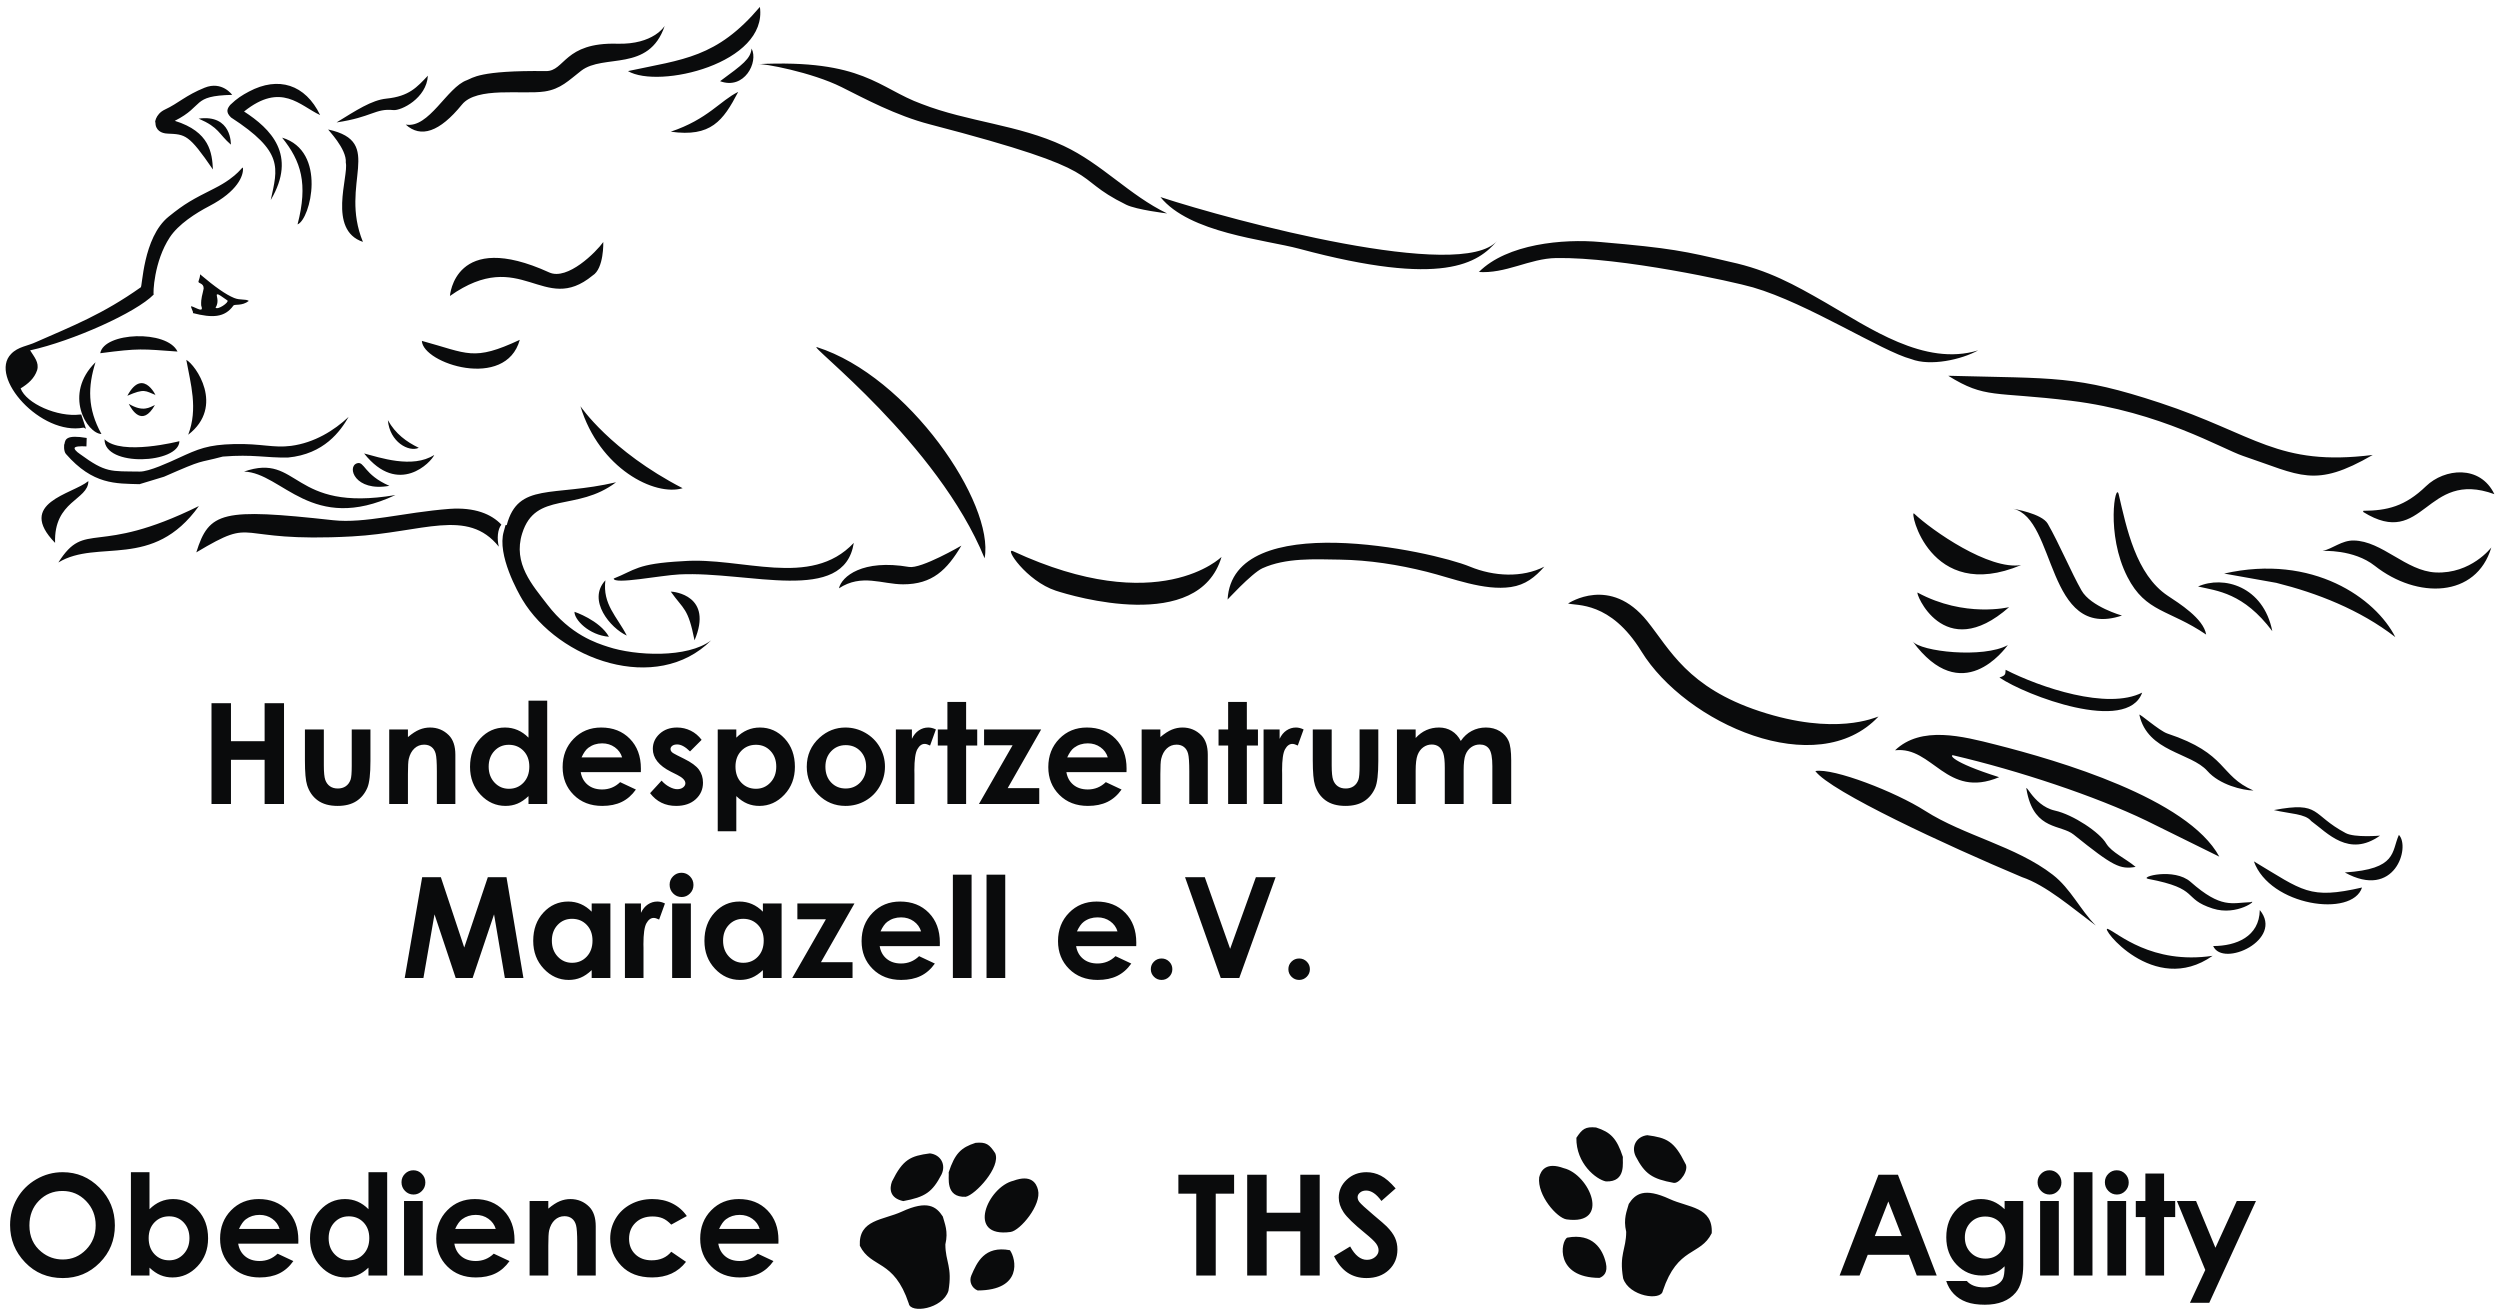 <?xml version="1.0" encoding="iso-8859-1"?>
<!DOCTYPE svg PUBLIC "-//W3C//DTD SVG 1.0//EN" "http://www.w3.org/TR/2001/REC-SVG-20010904/DTD/svg10.dtd">
<!-- Creator: CorelDRAW -->
<svg xmlns="http://www.w3.org/2000/svg" version="1.1" width="247" height="130"><svg xmlns:odm="http://product.corel.com/CGS/11/cddns/" xmlns:corel-charset="http://product.corel.com/CGS/11/cddns/" xml:space="preserve" width="247" height="130" shape-rendering="geometricPrecision" text-rendering="geometricPrecision" image-rendering="optimizeQuality" fill-rule="evenodd" viewBox="0 0 8722.15 4581.65" x="0" y="0">
 <g id="Ebene_x0020_1">
  <path id="_x0020_" fill="#0A0B0C" d="M656.61 1512.28c34.929,-91.409 8.295,-177.917 -6.638,-261.201 31.563,16.232 135.551,161.898 6.638,261.201zm-37.319 -290.228c-124.874,-8.819 -131.394,-12.295 -269.531,5.807 12.441,-73.524 233.043,-82.65 269.531,-5.807zm-265.386 287.74c-51.016,-2.075 -134.059,-138.752 -20.732,-250.429 -26.669,84.874 -28.618,161.134 20.732,250.429zm10.784 18.244c58.898,58.89 261.209,6.685 261.209,6.685 -0.823,78.268 -262.39,92 -261.209,-6.685zm84.587 -123.555c9.831,19.866 46.571,82.957 91.228,4.15 -18.799,8.016 -40.634,25.98 -91.228,-4.15zm-4.972 -28.193c60.461,-26.539 62.807,-16.433 97.653,-3.031 10.98,22.752 -39.524,-105.098 -97.653,3.031zm-160.89 65.512c5.528,16.579 11.059,33.169 16.587,49.748 -2.764,-1.382 -5.532,-2.768 -8.295,-4.142 -148.638,29.016 -332.323,-176.15 -252.941,-257.059 24.047,-25.433 58.051,-27.646 87.079,-41.465 129.984,-57.272 232.067,-96.878 364.902,-190.72 6.276,3.425 6.878,-173.429 97.614,-246.787 57.441,-46.445 83.638,-60.279 159.547,-98.524 87.134,-43.906 98.716,-81.76 99.724,-70.74 2.37,25.972 -18.563,80.886 -116.89,132.094 -48.205,25.106 -108.177,63.661 -138.217,109.11 -55.846,84.492 -59.087,198.134 -56.165,199.728 -61.091,63.02 -282.591,161.98 -431.252,194.866 14.071,22.63 32.146,42.138 24.492,68.929 -9.783,29.335 -31.909,48.067 -57.665,63.744 19.843,53.138 129.22,100.972 207.335,91.216 1.382,0 2.764,0 4.146,0zm414.665 -489.244c52.598,44.528 89.638,70.516 118.449,82.429 22.043,9.114 40.134,2.516 51.563,10.445 -24.476,18.996 -49.366,9.988 -53.988,16.437 -29.905,41.752 -72.917,43.689 -141.736,25.854 5.402,-1.295 -9.933,-22.496 -4.535,-23.791 19.642,6.299 44.358,24.937 34.032,-3.004 -1.26,-25.622 4.941,-37.972 8.657,-58.614 0.827,-20.299 -20.524,-17.11 -18.063,-25.098 2.772,-9.02 5.622,-15.449 5.622,-24.657zm53.906 116.094c6.65,9.949 48.279,-18.425 41.465,-24.882 -20.197,-13.465 -31.626,-23.709 -36.512,-20.996 -3.894,2.161 9.531,24.823 -4.953,45.878zm-449.496 454.846c0.52,4.016 -1.453,25.453 -0.933,29.468 0.134,0.252 -30.024,-2.488 -39.224,2.976 -6.961,4.138 3.748,15.091 16.291,23.449 91.252,66.898 106.992,59.835 209.012,61.417 32.075,0.492 104.193,-33.067 135.598,-47.528 68.224,-31.398 101.717,-46.217 193.283,-48.48 94.189,-2.327 137.043,14.409 198.976,6.28 81.406,-10.697 150.602,-53.902 200.783,-101.122 -28.571,49.795 -85.386,129.854 -211.606,141.87 -79.988,1.299 -120.606,-11.913 -227.543,-3.362 -94.331,25.216 -57.65,5.669 -204.85,70.272 -27.724,8.118 -57.953,17.898 -85.677,26.016 -81.961,-2.484 -162.335,2.622 -256.598,-105.461 -8.185,-9.386 -7.264,-33.61 -4.925,-35.449 2.685,-15.87 6.921,-32.354 77.413,-20.346zm507.547 -1197c-143.654,3.315 -95.425,37.618 -200.256,90.591 122.409,37.984 130.173,112.024 133.083,169.783 -84.429,-123.39 -96.016,-122.374 -158.402,-125.209 -21.374,-0.819 -42.528,-10.898 -42.425,-40.398 -1.933,8.862 -2.854,-26.728 33.748,-43.724 45.913,-21.319 72.213,-49.465 138.181,-76.047 60.925,-24.555 96.071,25.004 96.071,25.004zm-116.937 82.917c72.594,31.516 68.504,52.614 112.406,90.701 0,0 3.835,-106.583 -112.406,-90.701zm291.098 66.339c66.295,82.122 90.929,160.295 53.906,302.669 45.059,-17.201 103.665,-255.618 -53.906,-302.669zm-132.693 -91.213c91.98,59.776 186.476,150.697 93.039,308.886 24.61,-112.563 45.933,-168.335 -138.654,-288.154 -19.626,-19.071 -12.716,-31.516 -2.484,-43.953 23.665,-22.799 41.583,-33.807 65.201,-46.354 102.685,-54.543 196.626,-24.968 248.28,82.012 -70.492,-32.335 -135.457,-116.638 -265.382,-12.437zm641.307 -124.898c-4.654,79.008 -93.528,122.791 -120.484,119.949 -62.933,-6.634 -74.689,24.89 -198.217,43.098 68.177,-41.831 122.24,-77.854 174.094,-83.106 79.736,-8.075 106.614,-40.118 144.606,-79.941zm-347.594 187.736c199.866,43.622 36.598,186.823 120.949,392.063 -124.075,-41.504 -49.106,-229.287 -59.736,-276.358 4.244,-48.429 -64.5,-116.421 -61.213,-115.705zm1194.93 7.65c139.902,19.689 182.598,-37.433 235.327,-138.894 -62.547,30.402 -105.74,95.358 -235.327,138.894zm172.087 -176.213c84.461,31.555 134.764,-66.469 109.882,-114.016 -3.453,35.929 -30.063,55.279 -109.882,114.016zm138.909 -259.13c28.008,197.476 -353.224,287.083 -460.272,223.89 192.335,-41.461 309.059,-45.606 460.272,-223.89zm-1235.7 410.461c81.236,14.894 144.075,-130.354 213.425,-154.831 19.768,-6.972 41.059,-34.783 275.878,-31.74 66.665,0.862 62.122,-100.78 248.673,-95.492 127.327,3.614 165.598,-62.315 165.598,-62.315 -55.138,163.547 -212.835,95.803 -291.555,156.772 -43.067,33.346 -71.228,63.862 -127.508,72.169 -77.598,11.449 -236.705,-17.799 -288.327,45.736 -78.335,96.417 -143.764,117.37 -196.185,69.701zm-1107.15 1243.83c0,66.417 -121.291,68.264 -116.11,215.594 -136.657,-140.386 60.295,-169.528 116.11,-215.594zm-104.705 284.008c96.047,-151.283 128.547,-18.315 490.339,-196.937 -161.161,225.287 -352.673,113.299 -490.339,196.937zm647.913 -317.177c194.071,-67.661 162.236,144.051 528.043,81.89 -292.661,137.213 -394.185,-77.524 -528.043,-81.89zm394.059 -28.89c26.339,-8.343 23.118,39.476 112.866,78.646 -120.795,21.764 -149.146,-67.157 -112.866,-78.646zm269.402 -29.154c-76.016,49.051 -192.295,8.299 -244.65,-5.181 120.043,151.331 235.181,29.362 244.65,5.181zm-161.717 -121.28c6.024,75.894 73.221,112.61 107.811,96.402 -42.85,-20.732 -81.551,-48.717 -107.811,-96.402zm-190.748 349.055c110.059,12.106 244.886,-27.264 406.374,-39.646 87.067,-6.051 145.547,18.032 180.378,55.106 -13.413,16.284 -15.854,49.366 -8.984,76.839 -109.429,-136.394 -265.776,-49.205 -511.681,-35.807 -429.232,23.374 -324.642,-75.122 -543.776,55.709 44.48,-142.705 90.272,-154.811 477.689,-112.201zm605.409 16.846c40.063,-150.236 159.858,-97.441 381.488,-149.268 -137.925,104.634 -280.917,29.638 -327.583,178.283 -33.169,105.24 36.331,181.122 87.598,248.252 81.213,106.335 172.386,134.736 211.61,147.441 95.059,31.681 277.575,40.555 360.106,-22.543 -190.217,190.197 -532.449,68.453 -658.661,-141.874 -14.35,-23.905 -89.106,-156.303 -64.921,-237.752 2.067,-7.512 4.142,-15.028 6.217,-22.539 1.386,0 2.768,0 4.146,0zm356.614 389.728c-32.579,-57.799 -120.252,-87.071 -120.252,-87.071 -1.039,26.949 50.102,81.543 120.252,87.071zm62.201 -4.146c-34.335,-66.945 -85.008,-108.606 -74.646,-192.795 -64.622,69.567 17.972,167.106 74.646,192.795zm236.354 16.583c66.224,-156.516 -72.094,-169.988 -82.933,-169.988 45.614,64.472 60.126,55.311 82.933,169.988zm-398.075 -816.78c65.665,217.685 259.492,315.429 356.606,286.079 -252.815,-130.531 -357.075,-286.839 -356.606,-286.079zm116.102 601.185c75.106,-29.476 78.504,-51.941 240.634,-60.508 205.689,-16.323 445.78,97.075 596.988,-63.878 -33.642,216.657 -366.228,98.043 -608.52,110 -66.295,3.276 -229.102,36.323 -229.102,14.386zm1030.31 -40.425c42.646,7.323 182.713,-74.37 182.713,-74.37 -50.413,84.764 -101.047,135.004 -203.315,135.004 -73.26,0 -144.504,-38.15 -223.917,13.996 9.472,-41.165 81.795,-102.575 244.52,-74.63zm-321.362 -766.902c319.303,101.583 620.469,545.303 585.063,736.713 -163.622,-400.878 -622.268,-748.547 -585.063,-736.713zm684.327 711.969c509.583,236.091 727.343,19.823 727.343,19.823 -79.347,269.173 -521.295,136.583 -578.031,117.992 -102.85,-33.689 -181.972,-152.945 -149.311,-137.815zm748.465 168.953c16.74,-319.894 711.559,-170.295 845.524,-115.059 83.614,34.484 182.535,39.488 259.551,0 -32.35,36.661 -65.839,63.638 -116.626,71.134 -93.98,13.862 -203.378,-30.661 -294.28,-53.378 -99.106,-24.776 -200.134,-40.646 -302.449,-42.244 -88.146,-1.378 -188.508,-6.988 -270.303,30.193 -37.272,16.937 -130.713,118.65 -121.417,109.354zm1187.88 13.472c2.528,-1.008 147.157,-99.039 276.142,61.547 79.929,99.504 140.587,231.256 392.11,314.319 264.929,87.476 403.689,21.051 414.795,18.528 -215.35,229.24 -672.634,23.835 -827.248,-227.386 -108.35,-176.047 -226.579,-158.433 -255.799,-167.008zm-1541.64 -1391.28c36.366,17.886 142.933,30.52 142.799,30.449 -131.39,-63.252 -227.445,-173.146 -361.146,-235.803 -157.933,-74.024 -333.681,-83.374 -495.134,-146.154 -150.343,-54.563 -203.551,-157.016 -573.492,-138.854 18.949,-4.016 190.661,28.374 294.055,80.098 79.591,39.823 189.488,99.067 307.181,129.732 650.61,169.508 476.39,177.598 685.736,280.531zm1294.4 125.815c-123.583,144.201 -918.76,-68.866 -1174.92,-152.5 101.425,125.768 364.563,148.24 484.858,180.547 502.748,135.024 623.122,50.059 690.063,-28.047zm-63.626 108.705c98.102,-98.098 293.693,-116.177 423.346,-104.394 248.795,21.425 294.366,31.917 453.492,69.406 133.461,28.917 223.193,79.358 332.165,141.874 151.413,86.866 345.413,224.339 532.579,166.756 -58.098,32.307 -166.846,56.402 -233.587,30.402 -101.713,-26.76 -359.961,-194.224 -551.764,-250.102 -68.476,-19.953 -459.583,-106.012 -686.831,-102.406 -94.083,1.492 -175.921,56.256 -273.551,48.465 1.382,0 2.768,0 4.15,0zm2066.28 449.543c310.059,38.051 526.327,167.846 599.795,192.539 200.697,67.437 248.839,114.13 452.201,-3.587 -331.799,41.468 -409.374,-72.118 -743.028,-182 -292.047,-96.181 -365.295,-84.209 -738.098,-94.232 130.764,81.181 157.933,54 429.13,87.279zm1018.82 383.815c83.059,-0.425 145.677,-15.016 219,-85.807 64.433,-62.217 189.047,-75.535 238.512,27.764 -241.693,-88.256 -244.488,194.472 -457.512,62.193 0,-1.382 0,-2.764 0,-4.15zm446.933 127.882c-52.504,176.496 -258.89,180.551 -406.504,64.138 -74.224,-58.535 -182.189,-51.957 -182.189,-51.957 36.268,-8.063 66.311,-37.083 108.591,-36.409 99.287,1.579 182.264,106.606 285.98,111.469 123.433,5.783 194.122,-87.24 194.122,-87.24zm-932.217 91.087c309.685,-70.028 529.276,86.736 597.24,221.776 -124.063,-96.228 -274.366,-154.157 -415.311,-189.386 -60.642,-10.795 -121.295,-21.595 -181.929,-32.39zm-91.012 45.173c88.406,-39.484 228.035,-1.039 259.079,155.78 -100.366,-133.799 -192.587,-140.543 -259.079,-155.78zm-276.835 -321.622c27.315,117.11 60.032,279.854 171.224,353.969 38.248,25.492 125,79.221 133.902,135.354 -129.319,-88.201 -210.752,-76.083 -274.717,-201.169 -76.614,-149.827 -41.181,-334.339 -30.409,-288.154zm11.358 422.988c-266.098,88.716 -227.417,-338.677 -379.63,-372.547 0,0 100,16.095 120.776,52.173 39.256,68.181 82.118,170.083 117.74,232.657 32.532,57.138 141.114,87.716 141.114,87.716zm-725.354 -356.004c63.169,59.441 261.713,198.228 373.583,179.835 -321.181,135.35 -390.976,-196.209 -373.583,-179.835zm12.524 275.929c164.504,88.937 319.161,50.661 319.161,50.661 -230.177,202.787 -330.213,-56.634 -319.161,-50.661zm-17.713 169.646c26.827,36.547 247.417,60.421 332.465,13.437 -11.126,13.441 -160.012,221.476 -332.465,-13.437zm302.063 474.335c-171.894,-54.421 -172.157,-79.15 -160.213,-76.354 228.138,53.221 497.039,142.76 673.961,228.031 84.784,41.843 169.587,83.701 254.374,125.551 -110.291,-203.594 -561.598,-335.374 -779.957,-390.768 -115.689,-29.35 -260.457,-67.126 -351.303,19.689 131.598,-15.228 178.728,171.209 363.138,93.85zm22.63 -374.748c120.898,61.779 355.157,141.098 476.346,79.685 -51.602,144.583 -406.276,9.976 -497.984,-52.736 24.488,-7.594 19.957,-13.823 21.638,-26.949zm466.63 157.165c28.646,130.043 180.236,131.213 237.52,196.161 42.244,47.898 122.248,67.319 160.516,67.937 -120.591,-52.146 -87.835,-128.35 -300.205,-198.799 -28.169,-9.346 -99.465,-72.721 -97.831,-65.299zm469.303 332.287c165.646,-31.095 128.319,15.457 250.661,80.378 31.165,16.539 119.728,8.807 119.728,8.807 -109.354,77.394 -183.24,-9.433 -240.248,-50.917 -20.339,-25.654 -73.866,-25.051 -130.142,-38.268zm247.417 217.673c183.878,-11.701 162.232,-72.551 188.717,-131.118 40.756,42.413 -14.366,227.476 -188.717,131.118zm60.126 52.516c-34.437,105.909 -321.764,64.406 -377.346,-91.213 172.087,102.878 192.819,133.449 377.346,91.213zm-1168.22 -329.35c-12.567,-57.937 15.535,43.016 96.724,61 63.335,14.031 156.972,76.24 179.323,115.465 19.252,30.823 67.803,51.886 102.24,80.98 -54.492,9.079 -77.323,-1.059 -216.146,-112.724 -44.339,-35.665 -133.925,-14.547 -162.142,-144.72zm-356.575 61.543c136.772,87.457 316.555,123.161 445.764,223.24 62.779,48.622 96.087,123.146 150.189,177.244 -84.701,-62.972 -172.823,-140.217 -257.874,-169.083 -262.72,-110.528 -668.327,-298.39 -720.736,-369.909 63.512,-11.402 280.272,73.031 382.657,138.508zm778.795 237.752c183.681,34.839 116.72,68.571 225.083,103.394 85.614,27.504 160.937,-33.657 131.654,-22.157 -64.988,2.043 -101.425,23.921 -208.807,-70.721 -57.563,-50.724 -181.35,-16.858 -147.929,-10.516zm389.26 108.701c-1.492,92.756 -82.287,125.551 -162.626,125.551 33.748,76.496 247.925,-22.555 162.626,-125.551zm-530.252 65.819c33.402,12.961 152.65,125.378 365.681,93.811 -205.783,144.748 -397.102,-105.996 -365.681,-93.811zm-5249.05 -2396.46c-24.492,34.547 -124.724,135.22 -188.717,106.051 -330.819,-150.776 -346.307,82.146 -346.307,82.146 249.362,-175.937 325.957,70.205 497.681,-71.299 40.217,-24.343 37.343,-116.898 37.343,-116.898zm-632.965 344.878c3.051,79.228 292.917,173.098 341.583,-3.669 -162.665,75.886 -179.736,47.736 -341.583,3.669zm4210.66 3011.15c-6.228,24.272 -19.799,51.004 -8.878,97.311 -0.307,62.213 -25.098,77.937 -10.716,162.185 20.646,63.449 132.705,79.784 138.346,44.067 52.032,-156.161 131.004,-121.394 170.791,-201.661 4.713,-91.878 -81,-88.787 -146.941,-119.161 -88.819,-40.913 -119.917,-17.965 -142.602,17.26zm157.626 -73.445c20.587,2.177 55.098,-46.327 39.177,-68.543 -38.358,-77.52 -64.488,-88.957 -132.228,-97.925 -37.85,4.583 -56.933,39.319 -40.402,73.748 31.843,61.221 56.689,78.776 133.453,92.721zm-271.795 -193.402c50.807,16.319 72.236,37.543 93.657,102.823 -2.291,15.571 13.744,88.638 -59.378,85.378 -33.724,-6.953 -104.201,-62.228 -102.843,-152.087 20.405,-30.803 31.02,-39.579 68.563,-36.114zm-112.638 141.988c90.047,21.484 166.732,200.374 9.799,178.713 -33.461,-4.89 -102.953,-84.106 -95.5,-146.886 5.913,-24.598 24.862,-54.213 85.701,-31.827zm12.248 242.366c89.138,-16.65 123.61,40.181 134.634,88.126 7.78,33.787 -7.78,46.74 -22.004,52.335 -156.76,-0.543 -135.587,-128.555 -112.63,-140.461zm-2178.57 -73.657c6.228,24.279 19.799,51.004 8.878,97.315 0.307,62.217 25.098,77.937 10.716,162.185 -20.642,63.445 -132.713,79.779 -138.346,44.067 -52.028,-156.161 -131.008,-121.39 -170.791,-201.665 -4.713,-91.87 81,-88.779 146.941,-119.154 88.811,-40.921 119.913,-17.972 142.602,17.252zm-138.039 -53.858c-47.894,-10.256 -48.618,-44 -39.177,-68.543 38.358,-77.524 64.484,-88.949 132.228,-97.921 37.85,4.583 56.933,39.315 40.398,73.744 -31.839,61.224 -56.689,78.784 -133.449,92.721zm252.213 -203.189c-50.811,16.319 -72.24,37.539 -93.661,102.819 2.291,15.571 -13.744,88.642 59.378,85.374 33.721,-6.945 123.591,-103.909 102.839,-152.087 -20.402,-30.803 -31.02,-39.579 -68.555,-36.106zm132.22 132.197c-90.047,21.476 -166.732,200.37 -9.799,178.709 33.461,-4.886 108.772,-94.772 95.5,-146.882 -5.913,-24.602 -24.862,-54.213 -85.701,-31.827zm-12.248 242.362c-89.138,-16.654 -115.11,42.965 -134.634,88.122 -8.752,20.224 0.988,43.839 22.004,52.335 156.76,-0.543 134.618,-110.134 112.63,-140.457zm-3396.79 -247.437c-28.476,16.5 -50.85,38.854 -67.118,67.059 -16.276,28.213 -24.409,59.134 -24.409,92.76 0,50.205 17.468,93.559 52.402,130.059 34.933,36.5 78.803,54.748 131.602,54.748 50.406,0 93.276,-17.776 128.61,-53.319 35.335,-35.535 53.004,-78.972 53.004,-130.287 0,-51.799 -17.909,-95.709 -53.721,-131.728 -35.815,-36.016 -78.602,-54.035 -128.37,-54.035 -32.866,0 -63.532,8.252 -92,24.744zm173.382 75.551c22.5,23.185 33.752,51.52 33.752,84.988 0,33.63 -11.169,61.921 -33.516,84.87 -22.339,22.949 -49.386,34.425 -81.142,34.425 -28.087,0 -52.976,-8.843 -74.677,-26.535 -27.933,-22.634 -41.894,-53.394 -41.894,-92.279 0,-34.906 11.091,-63.673 33.272,-86.303 22.181,-22.63 49.547,-33.949 82.102,-33.949 32.236,0 59.602,11.587 82.102,34.783zm156.661 -100.295l0 360.52 64.803 0 0 -27.492c12.748,12.114 25.583,20.839 38.5,26.177 12.909,5.343 26.858,8.008 41.843,8.008 33.634,0 62.728,-13.028 87.279,-39.087 24.547,-26.055 36.823,-58.453 36.823,-97.181 0,-40.161 -11.878,-73.075 -35.63,-98.736 -23.752,-25.661 -52.606,-38.492 -86.563,-38.492 -15.622,0 -30.287,2.957 -43.992,8.85 -13.713,5.894 -26.465,14.744 -38.26,26.535l0 -129.102 -64.803 0zm184.122 175.362c13.39,14.268 20.087,32.559 20.087,54.87 0,22.465 -6.815,40.961 -20.445,55.461 -13.63,14.504 -30.409,21.756 -50.335,21.756 -20.567,0 -37.626,-7.13 -51.169,-21.398 -13.555,-14.264 -20.327,-32.953 -20.327,-56.063 0,-22.63 6.772,-40.957 20.327,-54.988 13.543,-14.016 30.602,-21.035 51.169,-21.035 20.402,0 37.303,7.134 50.693,21.398zm400.047 61.563c0,-43.039 -12.835,-77.657 -38.5,-103.882 -25.665,-26.213 -58.98,-39.327 -99.949,-39.327 -38.583,0 -70.657,13.114 -96.248,39.327 -25.587,26.224 -38.378,59.177 -38.378,98.858 0,38.728 12.831,70.969 38.496,96.705 25.665,25.744 58.906,38.606 99.716,38.606 26.303,0 49.02,-4.657 68.15,-13.98 19.126,-9.327 35.543,-23.709 49.256,-43.154l-54.996 -25.819c-17.539,17.055 -38.5,25.583 -62.89,25.583 -20.405,0 -37.181,-5.461 -50.335,-16.378 -13.15,-10.921 -21.244,-25.622 -24.268,-44.11l209.705 0 0.24 -12.429zm-207.079 -38.968c7.346,-16.098 15.331,-27.339 23.953,-33.713 13.736,-10.197 29.701,-15.299 47.906,-15.299 16.768,0 31.496,4.543 44.193,13.626 12.693,9.087 21.197,20.882 25.512,35.386l-141.563 0zm451.697 -68.854c-11.622,-11.791 -24.284,-20.642 -37.976,-26.535 -13.693,-5.894 -28.339,-8.85 -43.941,-8.85 -33.917,0 -62.736,12.831 -86.465,38.492 -23.721,25.661 -35.587,58.575 -35.587,98.736 0,38.728 12.26,71.126 36.779,97.181 24.52,26.059 53.583,39.087 87.181,39.087 14.965,0 28.854,-2.665 41.673,-8.008 12.815,-5.339 25.598,-14.063 38.335,-26.177l0 27.492 65.284 0 0 -360.52 -65.284 0 0 129.102zm-17.386 45.898c13.5,14.031 20.256,32.358 20.256,54.988 0,23.11 -6.756,41.799 -20.256,56.063 -13.504,14.268 -30.504,21.398 -51,21.398 -19.862,0 -36.583,-7.252 -50.165,-21.756 -13.587,-14.5 -20.378,-32.996 -20.378,-55.461 0,-22.311 6.677,-40.602 20.02,-54.87 13.347,-14.264 30.106,-21.398 50.287,-21.398 20.657,0 37.732,7.02 51.236,21.035zm144.803 -169.5c-8.11,8.13 -12.161,17.929 -12.161,29.405 0,11.957 4.098,22.114 12.284,30.484 8.185,8.366 18.079,12.551 29.681,12.551 11.284,0 20.984,-4.102 29.087,-12.315 8.114,-8.205 12.169,-18.126 12.169,-29.764 0,-11.795 -4.098,-21.831 -12.284,-30.118 -8.185,-8.287 -18.004,-12.437 -29.445,-12.437 -11.449,0 -21.228,4.067 -29.331,12.193zm-3.311 355.02l65.279 0 0 -260.11 -65.279 0 0 260.11zm385.465 -123.594c0,-43.039 -12.839,-77.657 -38.5,-103.882 -25.669,-26.213 -58.988,-39.327 -99.957,-39.327 -38.579,0 -70.657,13.114 -96.244,39.327 -25.587,26.224 -38.378,59.177 -38.378,98.858 0,38.728 12.831,70.969 38.5,96.705 25.661,25.744 58.902,38.606 99.713,38.606 26.303,0 49.016,-4.657 68.15,-13.98 19.13,-9.327 35.547,-23.709 49.26,-43.154l-55 -25.819c-17.535,17.055 -38.5,25.583 -62.894,25.583 -20.405,0 -37.177,-5.461 -50.335,-16.378 -13.146,-10.921 -21.236,-25.622 -24.264,-44.11l209.705 0 0.244 -12.429zm-207.079 -38.968c7.343,-16.098 15.327,-27.339 23.953,-33.713 13.724,-10.197 29.697,-15.299 47.902,-15.299 16.768,0 31.5,4.543 44.193,13.626 12.697,9.087 21.201,20.882 25.508,35.386l-141.555 0zm259.685 162.563l65.279 0 0 -104.35c0,-27.063 0.949,-44.654 2.854,-52.772 3.661,-15.598 10.22,-27.819 19.689,-36.657 9.461,-8.835 20.791,-13.252 33.988,-13.252 10.181,0 18.724,2.665 25.642,7.996 6.925,5.339 11.772,13.095 14.555,23.287 2.787,10.189 4.177,30.803 4.177,61.843l0 113.906 64.563 0 0 -171.89c0,-29.961 -7.563,-52.598 -22.681,-67.898 -17.992,-18.012 -39.882,-27.016 -65.665,-27.016 -12.579,0 -24.874,2.441 -36.894,7.315 -12.016,4.886 -25.429,13.559 -40.228,26.035l0 -26.657 -65.279 0 0 260.11zm498.087 -251.382c-20.571,-10.284 -43.764,-15.421 -69.587,-15.421 -27.902,0 -53.13,6.063 -75.685,18.173 -22.555,12.114 -40.134,28.768 -52.721,49.961 -12.598,21.201 -18.894,44.394 -18.894,69.575 0,36.335 12.953,68.055 38.858,95.146 25.902,27.098 61.728,40.642 107.484,40.642 50.85,0 90.224,-18.134 118.126,-54.409l-51.476 -35.236c-16.276,19.925 -39.02,29.882 -68.228,29.882 -23.622,0 -42.697,-7 -57.217,-21.004 -14.528,-14.004 -21.784,-32.063 -21.784,-54.185 0,-22.756 7.532,-41.417 22.614,-55.976 15.083,-14.563 34.839,-21.839 59.26,-21.839 13.402,0 25.095,2.071 35.071,6.213 9.972,4.15 20.071,11.555 30.284,22.236l54.343 -29.886c-13.067,-18.961 -29.886,-33.591 -50.449,-43.87zm370.157 127.787c0,-43.039 -12.839,-77.657 -38.5,-103.882 -25.669,-26.213 -58.988,-39.327 -99.953,-39.327 -38.583,0 -70.661,13.114 -96.248,39.327 -25.579,26.224 -38.378,59.177 -38.378,98.858 0,38.728 12.831,70.969 38.5,96.705 25.661,25.744 58.898,38.606 99.713,38.606 26.307,0 49.016,-4.657 68.15,-13.98 19.13,-9.327 35.547,-23.709 49.26,-43.154l-54.996 -25.819c-17.539,17.055 -38.5,25.583 -62.89,25.583 -20.413,0 -37.181,-5.461 -50.335,-16.378 -13.153,-10.921 -21.244,-25.622 -24.272,-44.11l209.705 0 0.244 -12.429zm-207.079 -38.968c7.346,-16.098 15.327,-27.339 23.953,-33.713 13.728,-10.197 29.697,-15.299 47.898,-15.299 16.772,0 31.504,4.543 44.201,13.626 12.693,9.087 21.197,20.882 25.504,35.386l-141.555 0zm1602.34 -123.126l62.413 0 0 285.689 67.909 0 0 -285.689 64.083 0 0 -65.98 -194.406 0 0 65.98zm240.079 285.689l67.906 0 0 -154.201 117.406 0 0 154.201 67.677 0 0 -351.669 -67.677 0 0 132.681 -117.406 0 0 -132.681 -67.906 0 0 351.669zm466.331 -348.327c-15.874,-8.126 -32.591,-12.193 -50.15,-12.193 -27.295,0 -50.24,8.728 -68.835,26.185 -18.595,17.449 -27.886,38.37 -27.886,62.748 0,16.902 5.583,33.835 16.764,50.811 11.177,16.968 35.929,41.075 74.252,72.311 20.122,16.421 33.138,28.614 39.051,36.583 5.906,7.968 8.862,15.937 8.862,23.905 0,8.768 -3.913,16.5 -11.736,23.193 -7.827,6.693 -17.484,10.035 -28.98,10.035 -22.035,0 -41.512,-15.535 -58.433,-46.618l-56.279 33.949c13.244,26.299 29.161,45.587 47.756,57.854 18.591,12.276 40.413,18.413 65.472,18.413 32.075,0 58.083,-9.406 78.035,-28.209 19.945,-18.807 29.921,-42.638 29.921,-71.488 0,-14.819 -2.835,-28.484 -8.504,-40.996 -5.669,-12.512 -15.291,-25.622 -28.862,-39.335 -5.433,-5.575 -20.921,-19.039 -46.476,-40.398 -27.303,-23.11 -43.665,-38.165 -49.098,-45.185 -3.996,-5.264 -5.988,-10.839 -5.988,-16.736 0,-5.894 2.795,-11.193 8.39,-15.898 5.587,-4.701 12.768,-7.051 21.551,-7.051 18.047,0 35.772,12.11 53.181,36.335l49.587 -43.748c-18.512,-21.512 -35.713,-36.335 -51.594,-44.468zm1600.5 348.327l69.579 0 28.618 -72.433 143.528 0 27.52 72.433 69.587 0 -135.287 -351.669 -67.898 0 -135.646 351.669zm216.925 -137.701l-94.102 0 47.185 -120.736 46.917 120.736zm358.756 -93.716c-13.394,-12.587 -26.748,-21.642 -40.051,-27.134 -13.311,-5.5 -27.465,-8.252 -42.445,-8.252 -32.047,0 -59.626,11.319 -82.74,33.949 -25.504,25.024 -38.256,58.177 -38.256,99.453 0,38.575 12.035,70.449 36.11,95.63 24.067,25.185 53.559,37.772 88.472,37.772 15.937,0 30.205,-2.508 42.799,-7.528 12.595,-5.024 24.63,-13.272 36.11,-24.744 0,21.035 -2.197,35.858 -6.575,44.465 -4.39,8.606 -11.917,15.618 -22.598,21.039 -10.681,5.417 -24.787,8.13 -42.323,8.13 -13.713,0 -25.591,-1.878 -35.634,-5.614 -10.043,-3.752 -18.256,-9.291 -24.622,-16.618l-71.976 0c5.736,17.689 14.583,32.709 26.539,45.059 11.953,12.358 26.622,21.721 44,28.098 17.37,6.366 38.815,9.559 64.323,9.559 47.823,0 83.61,-14.024 107.366,-42.079 17.693,-20.716 26.535,-53.075 26.535,-97.059l0 -222.819 -65.035 0 0 28.693zm-16.5 45.898c13.232,13.551 19.843,31.161 19.843,52.839 0,21.992 -6.571,39.768 -19.724,53.307 -13.15,13.551 -29.854,20.327 -50.091,20.327 -20.732,0 -37.945,-6.929 -51.657,-20.799 -13.713,-13.87 -20.559,-31.638 -20.559,-53.311 0,-20.882 6.693,-38.217 20.087,-52 13.386,-13.784 30.366,-20.677 50.929,-20.677 20.882,0 37.937,6.772 51.173,20.315zm143.677 -169.5c-8.11,8.13 -12.158,17.929 -12.158,29.405 0,11.957 4.087,22.114 12.276,30.484 8.185,8.366 18.087,12.551 29.689,12.551 11.28,0 20.976,-4.102 29.087,-12.315 8.102,-8.205 12.158,-18.126 12.158,-29.764 0,-11.795 -4.094,-21.831 -12.28,-30.118 -8.185,-8.287 -18,-12.437 -29.445,-12.437 -11.449,0 -21.221,4.067 -29.327,12.193zm-3.315 355.02l65.279 0 0 -260.11 -65.279 0 0 260.11zm117.409 0l65.284 0 0 -360.52 -65.284 0 0 360.52zm120.717 -355.02c-8.106,8.13 -12.153,17.929 -12.153,29.405 0,11.957 4.091,22.114 12.276,30.484 8.185,8.366 18.079,12.551 29.689,12.551 11.284,0 20.976,-4.102 29.087,-12.315 8.102,-8.205 12.161,-18.126 12.161,-29.764 0,-11.795 -4.098,-21.831 -12.284,-30.118 -8.185,-8.287 -18,-12.437 -29.445,-12.437 -11.449,0 -21.221,4.067 -29.331,12.193zm-3.311 355.02l65.279 0 0 -260.11 -65.279 0 0 260.11zm132.472 -260.11l-33.472 0 0 56.185 33.472 0 0 203.925 65.284 0 0 -203.925 38.736 0 0 -56.185 -38.736 0 0 -95.866 -65.284 0 0 95.866zm208.957 240.701l-53.492 114.563 67.417 0 162.945 -355.264 -66.902 0 -74.571 163.209 -67.583 -163.209 -66.705 0 98.89 240.701zm-6281.93 -1018.58l65.276 0 38.622 -222.091 74.059 222.091 59.008 0 74.728 -222.091 37.713 222.091 64.744 0 -59.008 -351.669 -65.189 0 -82.284 245.287 -81.535 -245.287 -65.232 0 -60.902 351.669zm652.315 -231.417c-11.63,-11.791 -24.284,-20.634 -37.976,-26.535 -13.693,-5.894 -28.339,-8.85 -43.945,-8.85 -33.913,0 -62.736,12.831 -86.461,38.492 -23.721,25.661 -35.587,58.575 -35.587,98.736 0,38.728 12.26,71.126 36.779,97.189 24.524,26.055 53.583,39.083 87.181,39.083 14.969,0 28.854,-2.673 41.673,-8.012 12.819,-5.335 25.595,-14.059 38.335,-26.177l0 27.492 65.284 0 0 -260.102 -65.284 0 0 28.685zm-17.386 45.898c13.5,14.035 20.256,32.358 20.256,54.988 0,23.11 -6.756,41.803 -20.256,56.063 -13.504,14.272 -30.504,21.398 -51,21.398 -19.862,0 -36.587,-7.248 -50.169,-21.756 -13.583,-14.5 -20.374,-32.992 -20.374,-55.461 0,-22.311 6.677,-40.602 20.02,-54.87 13.347,-14.264 30.106,-21.398 50.287,-21.398 20.657,0 37.732,7.012 51.236,21.035zm133.362 185.52l64.799 0 0 -105.189 -0.24 -12.669c0,-36.343 3.469,-60.721 10.405,-73.153 6.929,-12.437 15.421,-18.65 25.465,-18.65 4.937,0 11.236,1.913 18.894,5.736l20.327 -56.177c-9.252,-4.465 -18.102,-6.701 -26.543,-6.701 -11.957,0 -22.957,3.35 -33,10.043 -10.047,6.693 -18.095,16.492 -24.154,29.405l0 -32.748 -55.953 0 0 260.102zm168.063 -355.02c-8.11,8.134 -12.161,17.929 -12.161,29.405 0,11.957 4.098,22.114 12.284,30.484 8.185,8.37 18.079,12.551 29.685,12.551 11.284,0 20.98,-4.102 29.083,-12.315 8.114,-8.205 12.169,-18.126 12.169,-29.764 0,-11.795 -4.098,-21.831 -12.284,-30.126 -8.185,-8.28 -18.004,-12.429 -29.445,-12.429 -11.449,0 -21.228,4.071 -29.331,12.193zm-3.311 355.02l65.284 0 0 -260.102 -65.284 0 0 260.102zm316.598 -231.417c-11.634,-11.791 -24.287,-20.634 -37.984,-26.535 -13.693,-5.894 -28.343,-8.85 -43.941,-8.85 -33.913,0 -62.736,12.831 -86.457,38.492 -23.732,25.661 -35.591,58.575 -35.591,98.736 0,38.728 12.26,71.126 36.776,97.189 24.524,26.055 53.583,39.083 87.177,39.083 14.976,0 28.862,-2.673 41.681,-8.012 12.819,-5.335 25.595,-14.059 38.339,-26.177l0 27.492 65.279 0 0 -260.102 -65.279 0 0 28.685zm-17.39 45.898c13.504,14.035 20.256,32.358 20.256,54.988 0,23.11 -6.752,41.803 -20.256,56.063 -13.5,14.272 -30.504,21.398 -51.004,21.398 -19.866,0 -36.583,-7.248 -50.165,-21.756 -13.583,-14.5 -20.37,-32.992 -20.37,-55.461 0,-22.311 6.673,-40.602 20.02,-54.87 13.347,-14.264 30.102,-21.398 50.283,-21.398 20.65,0 37.736,7.012 51.236,21.035zm137.661 -19.358l99.496 0 -117.425 204.878 210.421 0 0 -55.221 -110.189 0 116.89 -204.882 -199.193 0 0 55.224zm497.134 81.284c0,-43.035 -12.835,-77.657 -38.5,-103.882 -25.669,-26.213 -58.98,-39.327 -99.949,-39.327 -38.583,0 -70.657,13.114 -96.248,39.327 -25.587,26.224 -38.378,59.169 -38.378,98.858 0,38.728 12.827,70.969 38.496,96.705 25.669,25.744 58.906,38.61 99.716,38.61 26.299,0 49.02,-4.661 68.15,-13.984 19.122,-9.327 35.543,-23.701 49.256,-43.154l-55 -25.819c-17.539,17.059 -38.492,25.583 -62.886,25.583 -20.405,0 -37.185,-5.461 -50.335,-16.378 -13.15,-10.917 -21.248,-25.622 -24.272,-44.11l209.709 0 0.24 -12.429zm-207.079 -38.972c7.343,-16.095 15.331,-27.331 23.953,-33.705 13.732,-10.201 29.701,-15.303 47.906,-15.303 16.768,0 31.492,4.547 44.189,13.626 12.693,9.087 21.197,20.882 25.512,35.382l-141.559 0zm252.512 162.567l65.284 0 0 -360.52 -65.284 0 0 360.52zm117.406 0l65.284 0 0 -360.52 -65.284 0 0 360.52zm522.476 -123.594c0,-43.035 -12.831,-77.657 -38.492,-103.882 -25.669,-26.213 -58.988,-39.327 -99.957,-39.327 -38.583,0 -70.657,13.114 -96.244,39.327 -25.591,26.224 -38.378,59.169 -38.378,98.858 0,38.728 12.831,70.969 38.5,96.705 25.661,25.744 58.898,38.61 99.709,38.61 26.307,0 49.02,-4.661 68.15,-13.984 19.134,-9.327 35.551,-23.701 49.264,-43.154l-55 -25.819c-17.539,17.059 -38.5,25.583 -62.886,25.583 -20.413,0 -37.185,-5.461 -50.343,-16.378 -13.15,-10.917 -21.24,-25.622 -24.264,-44.11l209.701 0 0.24 -12.429zm-207.071 -38.972c7.343,-16.095 15.327,-27.331 23.953,-33.705 13.724,-10.201 29.697,-15.303 47.898,-15.303 16.772,0 31.496,4.547 44.197,13.626 12.693,9.087 21.201,20.882 25.504,35.382l-141.551 0zm268.772 105.311c-7.339,7.256 -11,16.059 -11,26.421 0,10.362 3.661,19.205 11,26.539 7.323,7.323 16.173,10.992 26.535,10.992 10.362,0 19.213,-3.669 26.543,-10.992 7.331,-7.335 11,-16.177 11,-26.539 0,-10.362 -3.669,-19.165 -11,-26.421 -7.331,-7.248 -16.181,-10.878 -26.543,-10.878 -10.362,0 -19.213,3.63 -26.535,10.878zm233.016 57.256l64.563 0 126.732 -351.669 -68.752 0 -89.779 249.831 -88.508 -249.831 -68.835 0 124.579 351.669zm246.89 -57.256c-7.335,7.256 -11,16.059 -11,26.421 0,10.362 3.665,19.205 11,26.539 7.335,7.323 16.177,10.992 26.539,10.992 10.362,0 19.213,-3.669 26.543,-10.992 7.331,-7.335 11,-16.177 11,-26.539 0,-10.362 -3.669,-19.165 -11,-26.421 -7.331,-7.248 -16.181,-10.878 -26.543,-10.878 -10.362,0 -19.205,3.63 -26.539,10.878zm-3768.05 -549.866l67.909 0 0 -154.201 117.409 0 0 154.201 67.669 0 0 -351.677 -67.669 0 0 132.685 -117.409 0 0 -132.685 -67.909 0 0 351.677zm325.921 -151.815c0,41.598 2.547,70.291 7.65,86.067 7.177,22.795 19.567,40.567 37.185,53.319 17.61,12.748 40.689,19.122 69.228,19.122 26.303,0 47.976,-5.457 65.039,-16.378 17.055,-10.917 29.968,-26.575 38.736,-46.976 7.173,-16.736 10.764,-47.815 10.764,-93.24l0 -110.209 -65.284 0 0 127.425c0,24.543 -1.362,40.563 -4.075,48.051 -3.677,10.043 -9.307,17.657 -16.898,22.831 -7.598,5.185 -16.823,7.776 -27.689,7.776 -10.87,0 -20.02,-2.634 -27.449,-7.894 -7.429,-5.26 -12.823,-12.63 -16.181,-22.118 -3.354,-9.48 -5.032,-26.413 -5.032,-50.799l0 -125.272 -65.996 0 0 108.295zm294.118 151.815l65.279 0 0 -104.354c0,-27.059 0.953,-44.654 2.862,-52.768 3.657,-15.606 10.213,-27.823 19.681,-36.665 9.461,-8.827 20.791,-13.252 33.988,-13.252 10.181,0 18.728,2.665 25.642,8.004 6.925,5.331 11.776,13.098 14.555,23.284 2.787,10.189 4.177,30.799 4.177,61.846l0 113.906 64.563 0 0 -171.894c0,-29.961 -7.563,-52.591 -22.677,-67.898 -17.996,-18.008 -39.878,-27.012 -65.669,-27.012 -12.571,0 -24.874,2.441 -36.89,7.315 -12.02,4.878 -25.425,13.559 -40.232,26.035l0 -26.657 -65.279 0 0 260.11zm485.89 -231.425c-11.626,-11.791 -24.287,-20.638 -37.98,-26.535 -13.693,-5.894 -28.339,-8.843 -43.937,-8.843 -33.921,0 -62.74,12.831 -86.465,38.492 -23.724,25.661 -35.587,58.567 -35.587,98.736 0,38.728 12.256,71.118 36.779,97.177 24.52,26.063 53.579,39.091 87.177,39.091 14.969,0 28.862,-2.669 41.681,-8.008 12.815,-5.339 25.595,-14.067 38.331,-26.177l0 27.492 65.279 0 0 -360.52 -65.279 0 0 129.094zm-17.382 45.906c13.5,14.024 20.256,32.354 20.256,54.988 0,23.11 -6.756,41.799 -20.256,56.063 -13.512,14.26 -30.508,21.398 -51.008,21.398 -19.862,0 -36.579,-7.252 -50.165,-21.756 -13.583,-14.508 -20.37,-32.996 -20.37,-55.468 0,-22.311 6.673,-40.602 20.012,-54.866 13.347,-14.26 30.11,-21.394 50.287,-21.394 20.657,0 37.732,7.012 51.244,21.035zm409.535 61.917c0,-43.032 -12.831,-77.657 -38.492,-103.874 -25.669,-26.221 -58.984,-39.327 -99.953,-39.327 -38.583,0 -70.657,13.106 -96.248,39.327 -25.587,26.216 -38.378,59.169 -38.378,98.854 0,38.732 12.831,70.965 38.5,96.709 25.661,25.736 58.902,38.606 99.713,38.606 26.307,0 49.02,-4.665 68.15,-13.988 19.13,-9.319 35.543,-23.705 49.256,-43.146l-54.996 -25.827c-17.535,17.059 -38.496,25.583 -62.89,25.583 -20.405,0 -37.185,-5.461 -50.335,-16.378 -13.15,-10.913 -21.24,-25.614 -24.272,-44.106l209.709 0 0.236 -12.433zm-207.075 -38.968c7.35,-16.091 15.331,-27.331 23.953,-33.713 13.732,-10.193 29.701,-15.295 47.906,-15.295 16.768,0 31.492,4.539 44.193,13.63 12.697,9.079 21.193,20.878 25.508,35.378l-141.559 0zm381.039 -93.118c-14.905,-7.413 -30.807,-11.114 -47.709,-11.114 -24.705,0 -44.988,7.287 -60.85,21.878 -15.862,14.579 -23.799,32.15 -23.799,52.713 0,31.874 21.043,58.409 63.134,79.61l21.996 10.992c18.972,9.571 28.457,19.37 28.457,29.413 0,5.417 -2.63,10.201 -7.894,14.342 -5.256,4.146 -12.193,6.213 -20.799,6.213 -7.976,0 -17.095,-2.748 -27.382,-8.248 -10.284,-5.5 -19.248,-12.709 -26.898,-21.634l-40.173 43.748c22.638,29.646 52.921,44.468 90.866,44.468 28.532,0 51.291,-7.732 68.264,-23.193 16.98,-15.453 25.472,-34.74 25.472,-57.854 0,-17.366 -4.705,-32.512 -14.11,-45.425 -9.409,-12.905 -26.701,-25.579 -51.89,-38.008l-23.913 -11.957c-10.362,-5.094 -16.858,-9.122 -19.488,-12.071 -2.63,-2.945 -3.941,-6.173 -3.941,-9.685 0,-4.618 2.071,-8.484 6.213,-11.591 4.142,-3.114 9.886,-4.665 17.216,-4.665 13.398,0 28.295,8.13 44.721,24.386l40.413 -40.406c-10.37,-13.862 -23.004,-24.5 -37.906,-31.913zm94.098 -4.421l0 355.256 64.799 0 0 -122.638c12.748,12.11 25.587,20.839 38.496,26.177 12.913,5.339 26.858,8.008 41.846,8.008 33.634,0 62.728,-13.028 87.279,-39.091 24.547,-26.059 36.823,-58.449 36.823,-97.177 0,-40.169 -11.874,-73.075 -35.63,-98.736 -23.756,-25.661 -52.606,-38.492 -86.563,-38.492 -15.622,0 -30.284,2.949 -43.996,8.843 -13.713,5.898 -26.465,14.744 -38.256,26.535l0 -28.685 -64.799 0zm184.114 74.949c13.394,14.264 20.087,32.555 20.087,54.866 0,22.472 -6.815,40.961 -20.437,55.468 -13.634,14.504 -30.417,21.756 -50.343,21.756 -20.563,0 -37.618,-7.138 -51.169,-21.398 -13.547,-14.264 -20.323,-32.953 -20.323,-56.063 0,-22.634 6.776,-40.965 20.323,-54.988 13.551,-14.024 30.606,-21.035 51.169,-21.035 20.405,0 37.307,7.134 50.693,21.394zm171.209 -46.264c-29.803,27.098 -44.709,60.968 -44.709,101.61 0,37.929 13.189,70.165 39.571,96.701 26.386,26.535 58.228,39.807 95.531,39.807 25.343,0 48.539,-6.02 69.583,-18.051 21.043,-12.031 37.665,-28.728 49.858,-50.083 12.193,-21.358 18.287,-44.303 18.287,-68.854 0,-24.39 -6.055,-47.098 -18.165,-68.138 -12.118,-21.035 -28.98,-37.689 -50.579,-49.965 -21.606,-12.268 -44.677,-18.405 -69.224,-18.405 -33.953,0 -64.008,11.791 -90.153,35.378zm142.37 46.976c13.327,13.953 20,32.079 20,54.39 0,22.319 -6.787,40.567 -20.358,54.748 -13.579,14.189 -30.587,21.284 -51.02,21.284 -20.441,0 -37.335,-7.016 -50.661,-21.043 -13.339,-14.02 -19.996,-32.35 -19.996,-54.988 0,-21.992 6.74,-40.039 20.236,-54.146 13.488,-14.106 30.382,-21.157 50.657,-21.157 20.76,0 37.803,6.972 51.142,20.913zm123.78 184.449l64.799 0 0 -105.189 -0.236 -12.677c0,-36.335 3.465,-60.721 10.394,-73.153 6.937,-12.429 15.429,-18.65 25.472,-18.65 4.937,0 11.24,1.913 18.886,5.736l20.327 -56.177c-9.244,-4.465 -18.095,-6.693 -26.543,-6.693 -11.957,0 -22.957,3.343 -32.992,10.043 -10.043,6.693 -18.102,16.492 -24.157,29.405l0 -32.756 -55.949 0 0 260.11zm179.815 -260.11l-33.48 0 0 56.177 33.48 0 0 203.933 65.284 0 0 -203.933 38.736 0 0 -56.177 -38.736 0 0 -95.866 -65.284 0 0 95.866zm127.929 55.224l99.496 0 -117.433 204.886 210.429 0 0 -55.228 -110.189 0 116.886 -204.882 -199.189 0 0 55.224zm497.134 81.284c0,-43.032 -12.839,-77.657 -38.5,-103.874 -25.669,-26.221 -58.988,-39.327 -99.957,-39.327 -38.579,0 -70.657,13.106 -96.244,39.327 -25.587,26.216 -38.378,59.169 -38.378,98.854 0,38.732 12.831,70.965 38.5,96.709 25.661,25.736 58.898,38.606 99.709,38.606 26.307,0 49.02,-4.665 68.15,-13.988 19.134,-9.319 35.551,-23.705 49.264,-43.146l-55 -25.827c-17.535,17.059 -38.5,25.583 -62.886,25.583 -20.405,0 -37.185,-5.461 -50.339,-16.378 -13.153,-10.913 -21.24,-25.614 -24.268,-44.106l209.705 0 0.244 -12.433zm-207.079 -38.968c7.343,-16.091 15.327,-27.331 23.953,-33.713 13.724,-10.193 29.697,-15.295 47.898,-15.295 16.772,0 31.5,4.539 44.197,13.63 12.697,9.079 21.201,20.878 25.512,35.378l-141.559 0zm259.685 162.571l65.279 0 0 -104.354c0,-27.059 0.949,-44.654 2.862,-52.768 3.654,-15.606 10.213,-27.823 19.677,-36.665 9.465,-8.827 20.795,-13.252 33.992,-13.252 10.177,0 18.724,2.665 25.642,8.004 6.925,5.331 11.772,13.098 14.551,23.284 2.787,10.189 4.181,30.799 4.181,61.846l0 113.906 64.559 0 0 -171.894c0,-29.961 -7.559,-52.591 -22.677,-67.898 -17.992,-18.008 -39.882,-27.012 -65.665,-27.012 -12.583,0 -24.878,2.441 -36.894,7.315 -12.02,4.878 -25.433,13.559 -40.228,26.035l0 -26.657 -65.279 0 0 260.11zm301.764 -260.11l-33.476 0 0 56.177 33.476 0 0 203.933 65.279 0 0 -203.933 38.732 0 0 -56.177 -38.732 0 0 -95.866 -65.279 0 0 95.866zm123.626 260.11l64.799 0 0 -105.189 -0.236 -12.677c0,-36.335 3.465,-60.721 10.402,-73.153 6.929,-12.429 15.421,-18.65 25.465,-18.65 4.937,0 11.236,1.913 18.886,5.736l20.327 -56.177c-9.244,-4.465 -18.095,-6.693 -26.535,-6.693 -11.957,0 -22.957,3.343 -33,10.043 -10.047,6.693 -18.095,16.492 -24.157,29.405l0 -32.756 -55.949 0 0 260.11zm171.685 -151.815c0,41.598 2.547,70.291 7.657,86.067 7.165,22.795 19.563,40.567 37.177,53.319 17.61,12.748 40.689,19.122 69.224,19.122 26.307,0 47.98,-5.457 65.047,-16.378 17.055,-10.917 29.965,-26.575 38.736,-46.976 7.173,-16.736 10.76,-47.815 10.76,-93.24l0 -110.209 -65.287 0 0 127.425c0,24.543 -1.354,40.563 -4.075,48.051 -3.677,10.043 -9.303,17.657 -16.894,22.831 -7.594,5.185 -16.827,7.776 -27.689,7.776 -10.862,0 -20.02,-2.634 -27.445,-7.894 -7.433,-5.26 -12.827,-12.63 -16.181,-22.118 -3.358,-9.48 -5.032,-26.413 -5.032,-50.799l0 -125.272 -66 0 0 108.295zm293.638 151.815l65.284 0 0 -115.709c0,-25.024 2.197,-43.354 6.591,-54.992 4.394,-11.63 11.02,-20.677 19.89,-27.134 8.87,-6.457 18.74,-9.677 29.602,-9.677 9.748,0 18.059,2.551 24.929,7.65 6.87,5.098 12.024,12.87 15.465,23.307 3.429,10.437 5.146,27.299 5.146,50.567l0 125.988 65.764 0 0 -117.382c0,-24.87 2.15,-42.917 6.453,-54.154 4.307,-11.236 10.878,-20.039 19.728,-26.413 8.846,-6.378 18.846,-9.563 30.012,-9.563 14.661,0 25.661,5.22 33,15.658 7.331,10.437 11,30.402 11,59.882l0 131.972 65.752 0 0 -152.528c0,-31.236 -3.071,-53.791 -9.213,-67.661 -6.138,-13.858 -16.232,-25.098 -30.268,-33.701 -14.047,-8.614 -30.315,-12.913 -48.815,-12.913 -17.87,0 -34.343,3.988 -49.417,11.953 -15.075,7.972 -27.799,19.602 -38.169,34.902 -7.976,-15.299 -18.5,-26.929 -31.583,-34.902 -13.083,-7.965 -27.764,-11.953 -44.028,-11.953 -16.118,0 -30.988,3.031 -44.63,9.087 -13.642,6.055 -26.047,15.216 -37.209,27.492l0 -29.886 -65.284 0 0 260.11z"/>
 </g>
</svg></svg>
